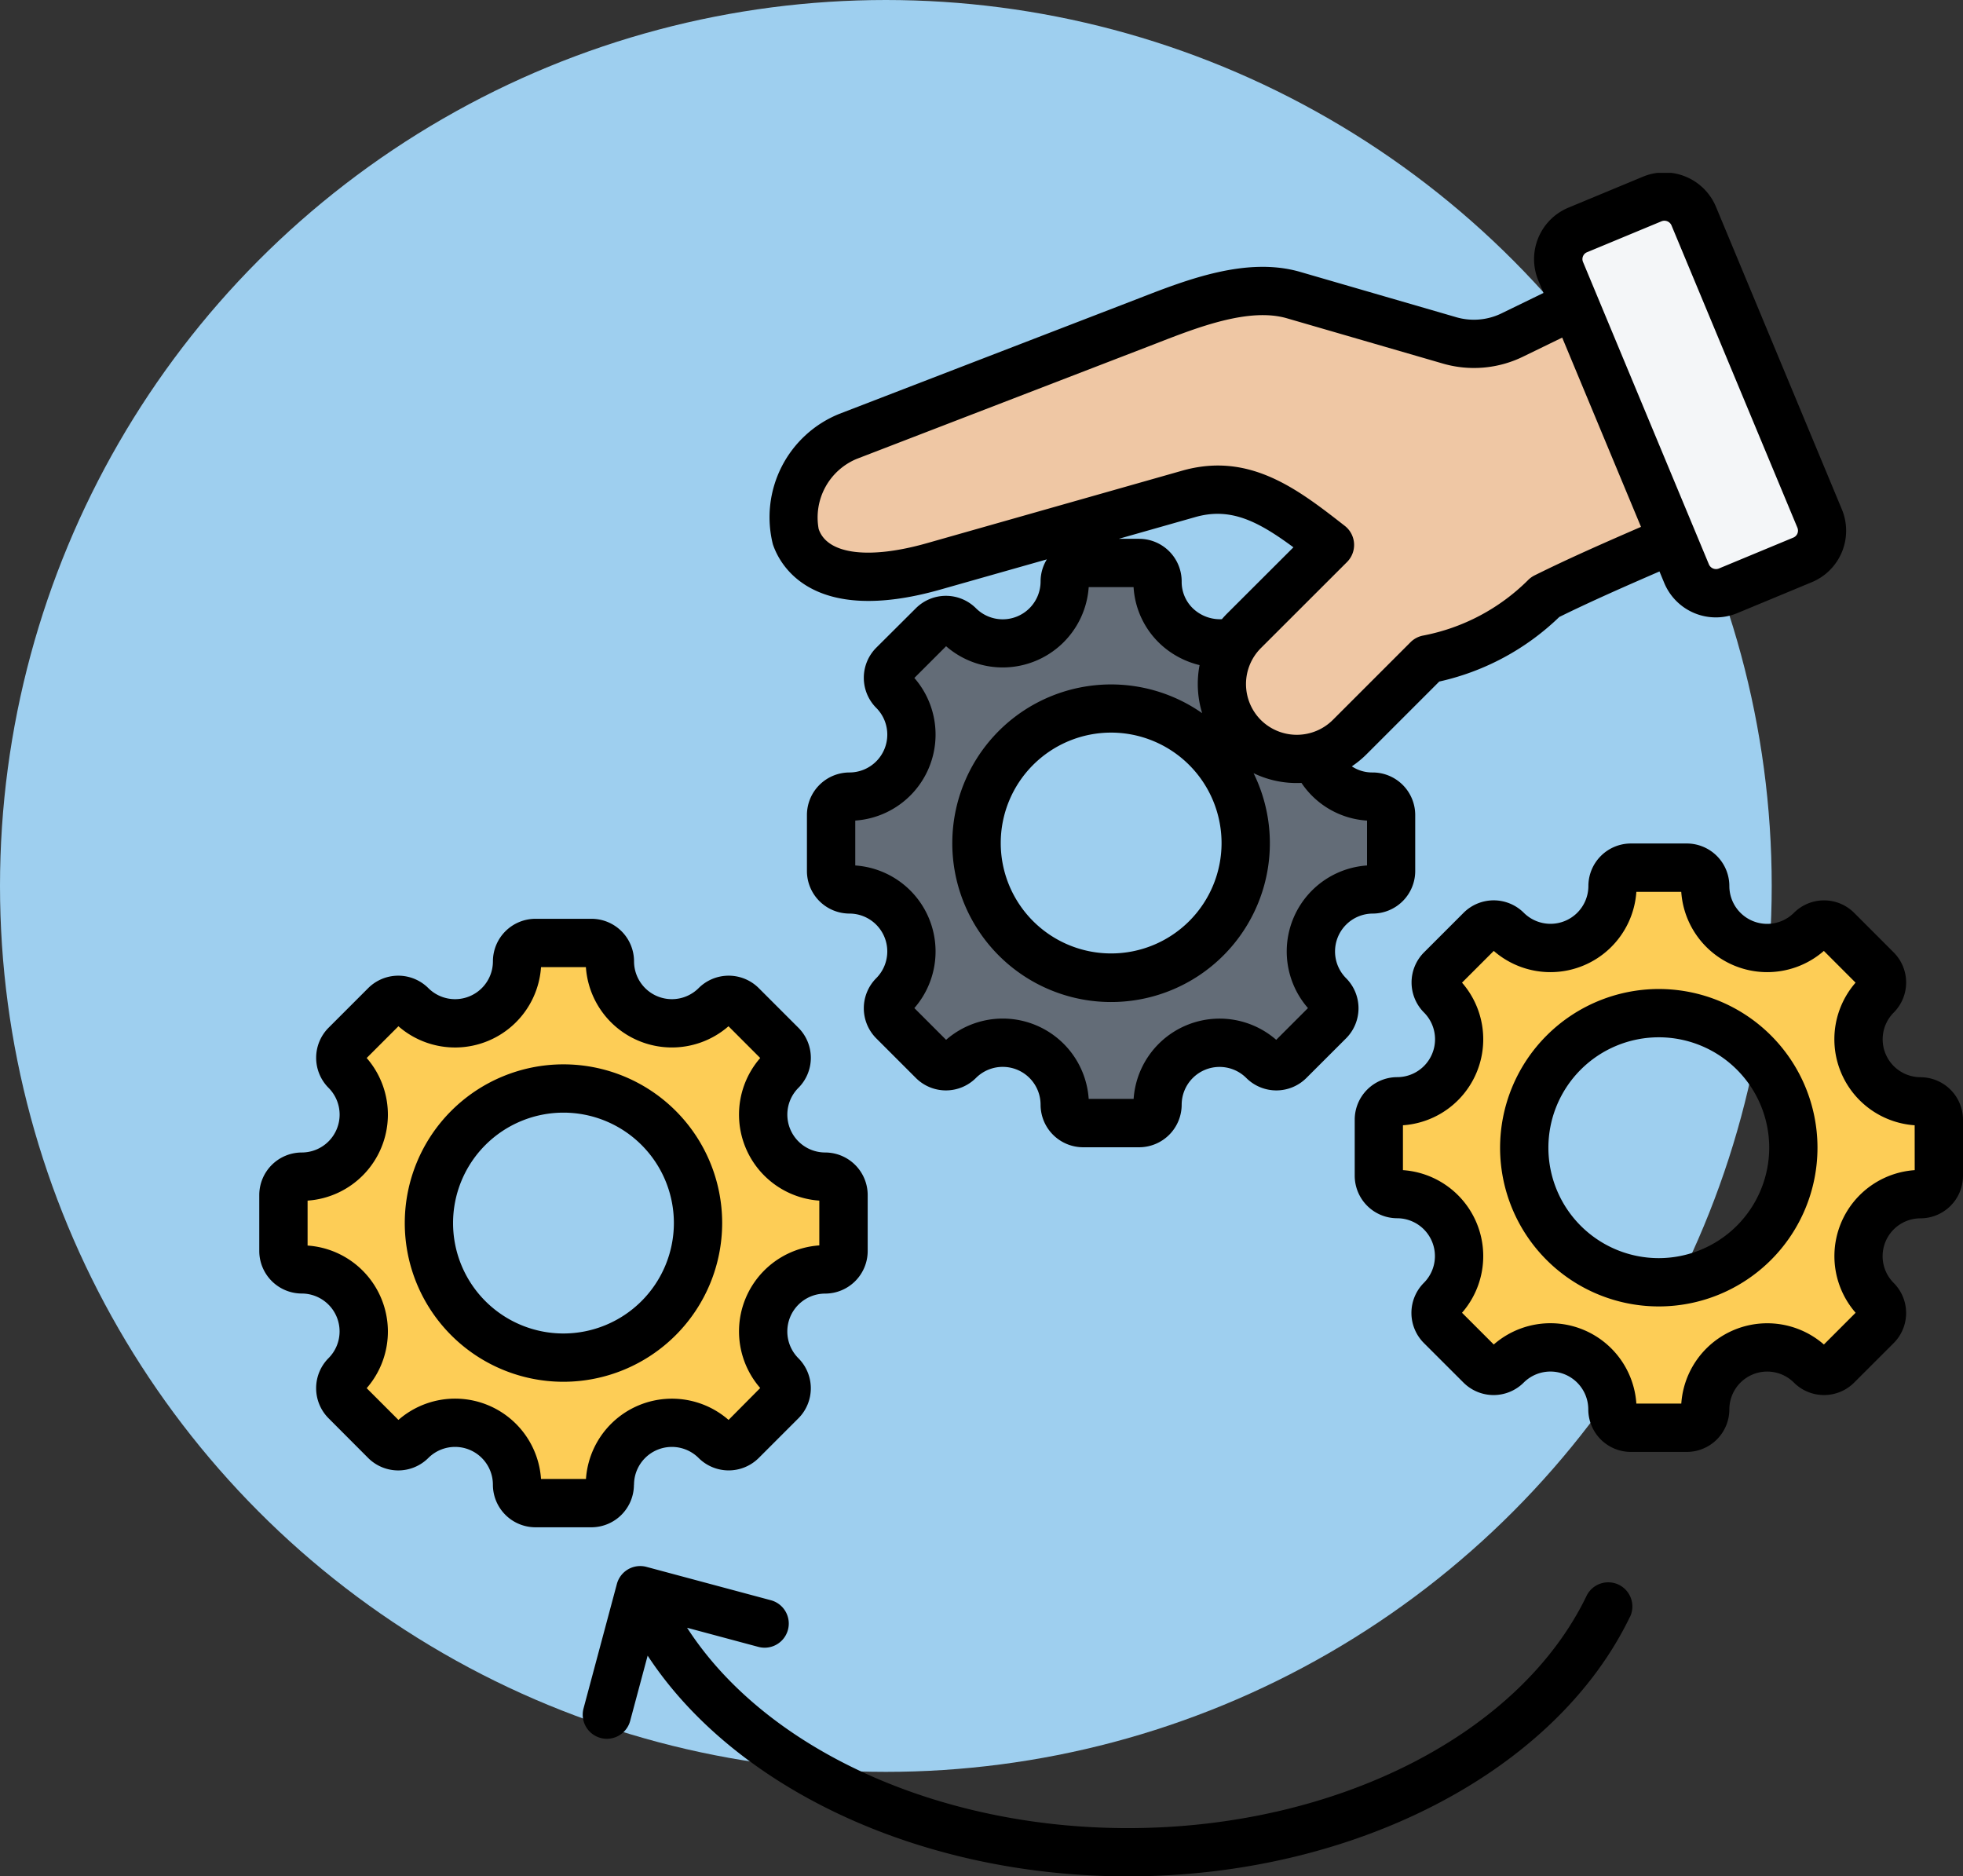 <?xml version="1.0" encoding="UTF-8"?>
<svg xmlns="http://www.w3.org/2000/svg" width="90.853" height="86.833" viewBox="0 0 90.853 86.833">
  <rect x="0" y="0" width="90.853" height="86.833" fill="#333333" stroke="none"/>
  <g id="Intervention_soignée" data-name="Intervention soignée" transform="translate(1136 -3778)">
    <circle id="Ellipse_43" data-name="Ellipse 43" cx="41" cy="41" r="41" transform="translate(-1136 3778)" fill="#9ecfef"></circle>
    <g id="Intervention_-_Icônes_affaires_et_finances_gratuites-2" data-name="Intervention - Icônes affaires et finances gratuites-2" transform="translate(-1133 3776.936)">
      <g id="Groupe_39481" data-name="Groupe 39481" transform="translate(9 9.064)">
        <path id="Tracé_37365" data-name="Tracé 37365" d="M199.87,136.123a2.87,2.87,0,0,0-2.028,4.9.852.852,0,0,1,0,1.2l-1.833,1.833a.852.852,0,0,1-1.2,0,2.87,2.87,0,0,0-4.9,2.028.851.851,0,0,1-.852.851h-2.592a.851.851,0,0,1-.851-.851,2.869,2.869,0,0,0-4.9-2.028.852.852,0,0,1-1.2,0l-1.833-1.833a.852.852,0,0,1,0-1.2,2.87,2.87,0,0,0-2.028-4.9.851.851,0,0,1-.851-.851v-2.592a.851.851,0,0,1,.851-.851,2.87,2.87,0,0,0,2.028-4.9.852.852,0,0,1,0-1.2l1.833-1.833a.852.852,0,0,1,1.2,0,2.87,2.87,0,0,0,4.9-2.028.851.851,0,0,1,.851-.851h2.592a.851.851,0,0,1,.851.851,2.87,2.87,0,0,0,4.9,2.028.852.852,0,0,1,1.2,0l1.833,1.833a.852.852,0,0,1,0,1.2,2.87,2.87,0,0,0,2.028,4.9.851.851,0,0,1,.851.851v2.592a.851.851,0,0,1-.851.851Zm-12.11-8.375a6.228,6.228,0,1,0,6.228,6.228A6.228,6.228,0,0,0,187.76,127.748Z" transform="translate(-148.333 -103.144)" fill="#636c77" fill-rule="evenodd"></path>
        <path id="Tracé_37366" data-name="Tracé 37366" d="M187.814,46.666c-1.79-1.363-3.544-2.448-5.816-1.8l-11.807,3.354c-8.372,2.379-7.5-4.651-3.959-6.014l13.433-5.177c2.111-.814,4.921-2.019,7.189-1.36l7.158,2.078a4.059,4.059,0,0,0,3.015-.257l6.751-3.282,4.58,11c-3.252,1.537-6.755,2.893-9.866,4.441a10.527,10.527,0,0,1-5.442,2.876l-3.6,3.6a3.469,3.469,0,1,1-4.907-4.907l3.348-3.344a.8.8,0,0,0-.081-1.2Z" transform="translate(-138.98 -30.193)" fill="#efc7a4" fill-rule="evenodd"></path>
        <path id="Tracé_37367" data-name="Tracé 37367" d="M386.562,16.329,390,14.9a1.472,1.472,0,0,1,1.919.792l5.827,13.992a1.462,1.462,0,0,1-.793,1.921l-3.441,1.429a1.471,1.471,0,0,1-1.919-.792L385.77,18.25a1.462,1.462,0,0,1,.793-1.921Z" transform="translate(-325.533 -13.874)" fill="#f4f6f8" fill-rule="evenodd"></path>
        <g id="Groupe_39480" data-name="Groupe 39480" transform="translate(1.117 31.97)">
          <path id="Tracé_37368" data-name="Tracé 37368" d="M41.071,227.945a2.87,2.87,0,0,0-2.028,4.9.852.852,0,0,1,0,1.2l-1.833,1.833a.852.852,0,0,1-1.2,0,2.87,2.87,0,0,0-4.9,2.028.851.851,0,0,1-.852.851H27.665a.851.851,0,0,1-.851-.851,2.869,2.869,0,0,0-4.9-2.028.852.852,0,0,1-1.2,0l-1.833-1.833a.852.852,0,0,1,0-1.2,2.87,2.87,0,0,0-2.028-4.9.851.851,0,0,1-.851-.851V224.5a.851.851,0,0,1,.851-.851,2.87,2.87,0,0,0,2.028-4.9.852.852,0,0,1,0-1.2l1.833-1.833a.852.852,0,0,1,1.2,0,2.87,2.87,0,0,0,4.9-2.028.851.851,0,0,1,.851-.851h2.592a.851.851,0,0,1,.851.851,2.87,2.87,0,0,0,4.9,2.028.852.852,0,0,1,1.2,0l1.833,1.833a.852.852,0,0,1,0,1.2,2.87,2.87,0,0,0,2.028,4.9.851.851,0,0,1,.851.851v2.592A.851.851,0,0,1,41.071,227.945Zm-12.11-8.375a6.228,6.228,0,1,0,6.228,6.228,6.228,6.228,0,0,0-6.228-6.228Zm62.805,4.888a2.87,2.87,0,0,0-2.028,4.9.852.852,0,0,1,0,1.2l-1.833,1.833a.852.852,0,0,1-1.2,0,2.87,2.87,0,0,0-4.9,2.028.851.851,0,0,1-.851.851H78.361a.851.851,0,0,1-.851-.851,2.869,2.869,0,0,0-4.9-2.028.852.852,0,0,1-1.2,0l-1.833-1.833a.852.852,0,0,1,0-1.2,2.87,2.87,0,0,0-2.028-4.9.851.851,0,0,1-.851-.852v-2.592a.851.851,0,0,1,.851-.851,2.87,2.87,0,0,0,2.028-4.9.852.852,0,0,1,0-1.2l1.833-1.833a.852.852,0,0,1,1.2,0,2.87,2.87,0,0,0,4.9-2.028.851.851,0,0,1,.851-.851h2.592a.851.851,0,0,1,.851.851,2.87,2.87,0,0,0,4.9,2.028.852.852,0,0,1,1.2,0l1.833,1.833a.852.852,0,0,1,0,1.2,2.87,2.87,0,0,0,2.028,4.9.851.851,0,0,1,.851.851v2.592a.851.851,0,0,1-.852.851Zm-12.11-8.375a6.228,6.228,0,1,0,6.228,6.228,6.228,6.228,0,0,0-6.228-6.228Z" transform="translate(-16 -209.349)" fill="#fdcd56" fill-rule="evenodd"></path>
        </g>
        <path id="Tracé_37369" data-name="Tracé 37369" d="M72.438,75.89C68.975,83.071,59.635,87.9,49.2,87.9c-9.543,0-18.17-4.034-22.225-10.215l-.809,3.02a1.117,1.117,0,1,1-2.158-.578l1.543-5.76a1.118,1.118,0,0,1,1.368-.79l5.759,1.544a1.117,1.117,0,1,1-.578,2.159l-3.3-.885c3.617,5.6,11.556,9.272,20.4,9.272,9.6,0,18.129-4.317,21.227-10.743a1.117,1.117,0,0,1,2.013.971ZM74.352,9.064h-.643a2.586,2.586,0,0,0-.668.177L69.6,10.67h0a2.581,2.581,0,0,0-1.4,3.382l.238.569-1.884.916a2.932,2.932,0,0,1-2.216.189l-7.157-2.077c-2.479-.72-5.246.357-7.47,1.222L35.85,20.216a5.158,5.158,0,0,0-3.08,6.035c.307.92,1.775,3.793,7.746,2.1l4.935-1.4a1.956,1.956,0,0,0-.29,1.024,1.753,1.753,0,0,1-2.99,1.239,1.969,1.969,0,0,0-2.783,0L37.555,31.04a1.971,1.971,0,0,0,0,2.784,1.752,1.752,0,0,1-1.239,2.989,1.971,1.971,0,0,0-1.969,1.969v2.593a1.971,1.971,0,0,0,1.969,1.968,1.753,1.753,0,0,1,1.239,2.99,1.971,1.971,0,0,0,0,2.784l1.833,1.833a1.967,1.967,0,0,0,2.783,0,1.752,1.752,0,0,1,2.99,1.239,1.971,1.971,0,0,0,1.969,1.969h2.592a1.971,1.971,0,0,0,1.969-1.969A1.753,1.753,0,0,1,54.68,50.95a1.969,1.969,0,0,0,2.785,0L59.3,49.117a1.971,1.971,0,0,0,0-2.784,1.753,1.753,0,0,1,1.239-2.99A1.97,1.97,0,0,0,62.5,41.375V38.782a1.97,1.97,0,0,0-1.968-1.969,1.706,1.706,0,0,1-.966-.283,4.562,4.562,0,0,0,.692-.57l3.355-3.355a11.629,11.629,0,0,0,5.555-2.988c1.474-.727,3.07-1.427,4.637-2.107l.222.535a2.587,2.587,0,0,0,3.379,1.394l3.442-1.429a2.579,2.579,0,0,0,1.395-3.383L76.42,10.635a2.586,2.586,0,0,0-2.068-1.571Zm-.578,50.225a5.11,5.11,0,1,1,5.11-5.111A5.117,5.117,0,0,1,73.774,59.289Zm0-12.455a7.345,7.345,0,1,1-7.346,7.344,7.354,7.354,0,0,1,7.346-7.344Zm11.844,8.383a3.989,3.989,0,0,0-2.735,6.6l-1.468,1.469a3.988,3.988,0,0,0-6.6,2.735H72.735a3.986,3.986,0,0,0-6.6-2.735l-1.469-1.469a3.988,3.988,0,0,0-2.734-6.6V53.14a3.988,3.988,0,0,0,2.734-6.6l1.469-1.469a3.988,3.988,0,0,0,6.6-2.734h2.078a3.988,3.988,0,0,0,6.6,2.734l1.468,1.469a3.989,3.989,0,0,0,2.735,6.6Zm.266-4.3a1.971,1.971,0,0,1,1.969,1.969v2.592a1.971,1.971,0,0,1-1.969,1.969,1.752,1.752,0,0,0-1.239,2.99,1.971,1.971,0,0,1,0,2.784L82.814,65.05a1.973,1.973,0,0,1-2.786,0,1.752,1.752,0,0,0-2.989,1.238,1.971,1.971,0,0,1-1.968,1.969H72.478a1.971,1.971,0,0,1-1.968-1.969,1.752,1.752,0,0,0-2.99-1.238,1.972,1.972,0,0,1-2.785,0L62.9,63.217a1.971,1.971,0,0,1,0-2.784,1.752,1.752,0,0,0-1.239-2.99A1.97,1.97,0,0,1,59.7,55.474V52.882a1.97,1.97,0,0,1,1.968-1.969,1.753,1.753,0,0,0,1.239-2.99,1.97,1.97,0,0,1,0-2.784l1.833-1.833a1.973,1.973,0,0,1,2.785,0,1.753,1.753,0,0,0,2.99-1.239A1.97,1.97,0,0,1,72.478,40.1h2.593a1.971,1.971,0,0,1,1.968,1.969,1.752,1.752,0,0,0,2.989,1.239,1.973,1.973,0,0,1,2.786,0l1.832,1.833a1.971,1.971,0,0,1,0,2.784,1.753,1.753,0,0,0,1.239,2.99ZM23.079,62.776a5.11,5.11,0,1,1,5.11-5.11A5.116,5.116,0,0,1,23.079,62.776Zm7.345-5.11a7.345,7.345,0,1,0-7.345,7.345A7.353,7.353,0,0,0,30.424,57.665ZM22.04,69.51a3.986,3.986,0,0,0-6.6-2.734l-1.469-1.469a3.989,3.989,0,0,0-2.735-6.6V56.627a3.989,3.989,0,0,0,2.735-6.6l1.469-1.469a3.988,3.988,0,0,0,6.6-2.735h2.077a3.989,3.989,0,0,0,6.6,2.735l1.468,1.469a3.989,3.989,0,0,0,2.735,6.6V58.7a3.989,3.989,0,0,0-2.735,6.6L30.72,66.776a3.988,3.988,0,0,0-6.6,2.734Zm4.3.266a1.971,1.971,0,0,1-1.969,1.969H21.782a1.971,1.971,0,0,1-1.969-1.969,1.751,1.751,0,0,0-2.989-1.238,1.971,1.971,0,0,1-2.784,0L12.207,66.7a1.971,1.971,0,0,1,0-2.784,1.753,1.753,0,0,0-1.239-2.989A1.971,1.971,0,0,1,9,58.962V56.37A1.971,1.971,0,0,1,10.969,54.4a1.753,1.753,0,0,0,1.239-2.99,1.971,1.971,0,0,1,0-2.784l1.833-1.833a1.971,1.971,0,0,1,2.784,0,1.752,1.752,0,0,0,2.989-1.239,1.971,1.971,0,0,1,1.969-1.969h2.593a1.971,1.971,0,0,1,1.969,1.969,1.752,1.752,0,0,0,2.989,1.239,1.971,1.971,0,0,1,2.784,0l1.833,1.833a1.968,1.968,0,0,1,0,2.784,1.753,1.753,0,0,0,1.239,2.99,1.971,1.971,0,0,1,1.969,1.969v2.592a1.971,1.971,0,0,1-1.969,1.969A1.753,1.753,0,0,0,33.95,63.92a1.968,1.968,0,0,1,0,2.784l-1.833,1.833a1.971,1.971,0,0,1-2.784,0,1.752,1.752,0,0,0-2.989,1.238ZM36.653,22.3l13.433-5.177.44-.17c1.909-.744,4.284-1.667,6.035-1.159l7.159,2.078a5.179,5.179,0,0,0,3.816-.325l1.767-.859,3.647,8.759c-1.661.721-3.358,1.465-4.937,2.251a1.147,1.147,0,0,0-.3.222,9.377,9.377,0,0,1-4.836,2.555,1.121,1.121,0,0,0-.594.31l-3.6,3.6a2.363,2.363,0,0,1-3.327,0,2.356,2.356,0,0,1,0-3.327l3.989-3.985A1.119,1.119,0,0,0,59.24,25.4c-2.168-1.691-4.407-3.44-7.528-2.553L39.906,26.2c-2.7.768-4.625.517-5.016-.655A2.937,2.937,0,0,1,36.653,22.3Zm33.613-9.377a.339.339,0,0,1,.193-.189L73.9,11.305a.357.357,0,0,1,.461.189l5.828,13.992a.358.358,0,0,1,0,.27.352.352,0,0,1-.193.189l-3.442,1.429a.357.357,0,0,1-.46-.189L70.269,13.194A.341.341,0,0,1,70.266,12.923ZM53.537,40.078a5.11,5.11,0,1,1-5.11-5.11,5.116,5.116,0,0,1,5.11,5.11ZM60.27,39.04v2.077a3.988,3.988,0,0,0-2.734,6.6l-1.469,1.469a3.989,3.989,0,0,0-6.6,2.735H47.388a3.987,3.987,0,0,0-6.6-2.735l-1.469-1.469a3.989,3.989,0,0,0-2.735-6.6V39.039a3.989,3.989,0,0,0,2.735-6.6l1.469-1.468a3.989,3.989,0,0,0,6.6-2.735h2.077a3.93,3.93,0,0,0,1.516,2.87,4.066,4.066,0,0,0,1.539.738,4.613,4.613,0,0,0,.119,2.224,7.349,7.349,0,1,0,2.38,2.778,4.592,4.592,0,0,0,2.217.451A3.948,3.948,0,0,0,60.27,39.04Zm-6.493-9.566q-.117.119-.226.246a1.818,1.818,0,0,1-1.2-.38,1.7,1.7,0,0,1-.66-1.371A1.971,1.971,0,0,0,49.723,26h-.945l3.546-1.007c1.618-.46,2.886.178,4.539,1.4Z" transform="translate(-9 -9.064)" fill-rule="evenodd"></path>
      </g>
    </g>
  </g>
</svg>
